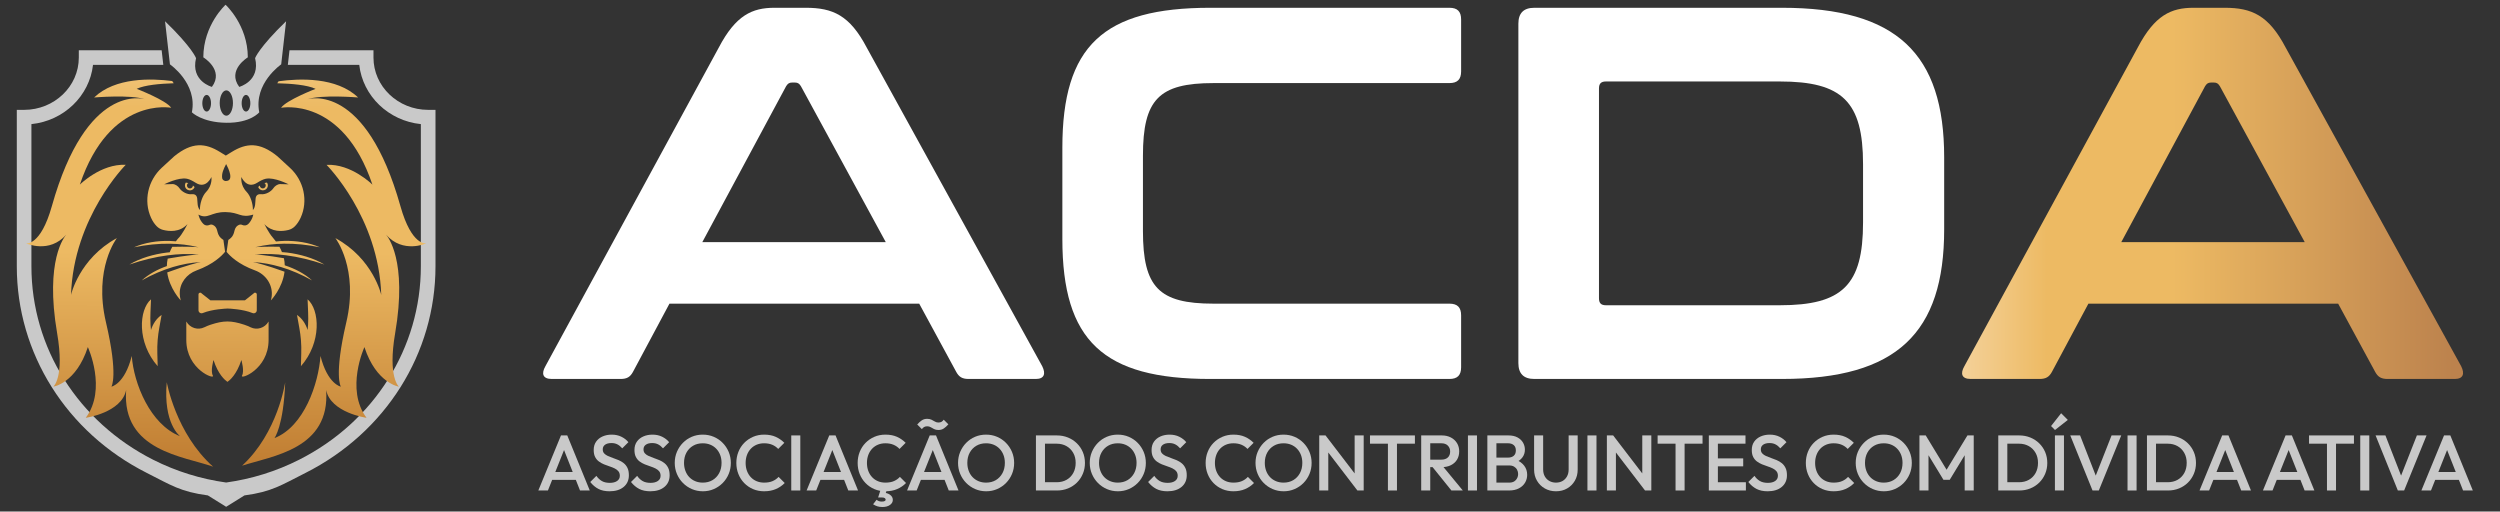 <svg xmlns="http://www.w3.org/2000/svg" xmlns:xlink="http://www.w3.org/1999/xlink" id="Layer_1" data-name="Layer 1" viewBox="0 0 1906.61 390.13"><rect x="0" y="0" width="1906.61" height="390.13" fill="#333333" stroke="none"/><defs><linearGradient id="Gradiente_sem_nome_155" data-name="Gradiente sem nome 155" x1="1496.36" y1="147.47" x2="1878.43" y2="147.47" gradientUnits="userSpaceOnUse"><stop offset="0" stop-color="#f4d199"></stop><stop offset=".17" stop-color="#edba63"></stop><stop offset=".42" stop-color="#edba63"></stop><stop offset=".98" stop-color="#bc824d"></stop></linearGradient><linearGradient id="Degradado_sin_nombre_4" data-name="Degradado sin nombre 4" x1="92.74" y1="6.92" x2="90.15" y2="447.61" gradientUnits="userSpaceOnUse"><stop offset="0" stop-color="#f4d199"></stop><stop offset=".17" stop-color="#edba63"></stop><stop offset=".42" stop-color="#edba63"></stop><stop offset=".98" stop-color="#a85d18"></stop></linearGradient><linearGradient id="Degradado_sin_nombre_4-2" data-name="Degradado sin nombre 4" x1="256.4" y1="7.88" x2="253.81" y2="448.57" xlink:href="#Degradado_sin_nombre_4"></linearGradient><linearGradient id="Degradado_sin_nombre_4-3" data-name="Degradado sin nombre 4" x1="176.74" y1="5.99" x2="174.08" y2="458.38" xlink:href="#Degradado_sin_nombre_4"></linearGradient><linearGradient id="Degradado_sin_nombre_4-4" data-name="Degradado sin nombre 4" x1="174.9" y1="6.01" x2="172.24" y2="458.22" xlink:href="#Degradado_sin_nombre_4"></linearGradient><linearGradient id="Degradado_sin_nombre_4-5" data-name="Degradado sin nombre 4" x1="174.94" y1="6.01" x2="172.28" y2="458.22" xlink:href="#Degradado_sin_nombre_4"></linearGradient><linearGradient id="Degradado_sin_nombre_4-6" data-name="Degradado sin nombre 4" x1="117" y1="28.76" x2="114.59" y2="438.83" xlink:href="#Degradado_sin_nombre_4"></linearGradient><linearGradient id="Degradado_sin_nombre_4-7" data-name="Degradado sin nombre 4" x1="235.28" y1="29.45" x2="232.88" y2="439.52" xlink:href="#Degradado_sin_nombre_4"></linearGradient><linearGradient id="Degradado_sin_nombre_4-8" data-name="Degradado sin nombre 4" x1="174.19" y1="6.01" x2="171.54" y2="458.22" xlink:href="#Degradado_sin_nombre_4"></linearGradient><linearGradient id="Degradado_sin_nombre_4-9" data-name="Degradado sin nombre 4" x1="145.53" y1="5.84" x2="142.87" y2="458.05" xlink:href="#Degradado_sin_nombre_4"></linearGradient><linearGradient id="Degradado_sin_nombre_4-10" data-name="Degradado sin nombre 4" x1="201.39" y1="6.17" x2="198.74" y2="458.38" xlink:href="#Degradado_sin_nombre_4"></linearGradient></defs><g><path d="M614.48,5.93c20.62,0,33.56,5.66,46.51,30.33l133.86,243.04c2.83,5.66,1.62,9.71-4.85,9.71h-51.36c-4.85,0-7.28-1.62-9.3-5.26l-28.31-52.17h-190.47l-27.9,52.17c-2.02,3.64-4.45,5.26-9.3,5.26h-52.57c-6.88,0-8.09-4.04-4.85-9.71l132.24-243.04c12.94-24.67,25.48-30.33,42.46-30.33h23.86ZM675.54,184.68l-64.7-118.89c-1.21-2.02-2.43-2.83-4.45-2.83h-2.43c-2.02,0-3.23.81-4.45,2.83l-63.9,118.89h139.92Z" style="fill: #fff;"></path><path d="M1105.41,5.93c6.07,0,8.9,2.83,8.9,8.9v39.63c0,6.07-2.83,8.9-8.9,8.9h-179.96c-41.65,0-53.79,12.54-53.79,55.4v57.42c0,42.87,12.13,55.4,53.79,55.4h179.96c6.07,0,8.9,2.83,8.9,8.9v39.63c0,6.07-2.83,8.9-8.9,8.9h-182.38c-81.69,0-112.83-29.12-112.83-106.76v-69.56c0-77.64,31.14-106.76,112.83-106.76h182.38Z" style="fill: #fff;"></path><path d="M1358.96,5.93c87.75,0,123.75,35.18,123.75,114.04v55c0,78.86-35.99,114.04-123.75,114.04h-188.85c-8.09,0-12.13-4.04-12.13-12.13V18.07c0-8.09,4.04-12.13,12.13-12.13h188.85ZM1219.45,227.54c0,3.64,1.62,5.26,5.26,5.26h132.64c47.72,0,63.49-15.37,63.49-63.09v-44.48c0-47.72-15.77-63.09-63.49-63.09h-132.64c-3.64,0-5.26,1.62-5.26,5.26v160.14Z" style="fill: #fff;"></path><path d="M1696.63,5.93c20.62,0,33.56,5.66,46.51,30.33l133.86,243.04c2.83,5.66,1.62,9.71-4.85,9.71h-51.36c-4.85,0-7.28-1.62-9.3-5.26l-28.31-52.17h-190.47l-27.9,52.17c-2.02,3.64-4.45,5.26-9.3,5.26h-52.57c-6.88,0-8.09-4.04-4.85-9.71l132.24-243.04c12.94-24.67,25.48-30.33,42.46-30.33h23.86ZM1757.7,184.68l-64.7-118.89c-1.21-2.02-2.43-2.83-4.45-2.83h-2.43c-2.02,0-3.23.81-4.45,2.83l-63.9,118.89h139.92Z" style="fill: url(#Gradiente_sem_nome_155);"></path></g><g><g><path d="M326.54,83.78c-23,0-41.71-17.88-41.71-39.86v-5.58h-64.05l-1.26,11.15h54.47c2.69,23.75,22.34,42.65,46.97,45.16v108.49c0,62.04-35.6,118.57-92.9,147.51-17.42,8.8-36.12,14.63-55.6,17.34-19.48-2.71-38.18-8.54-55.6-17.34-57.3-28.95-92.9-85.47-92.9-147.51v-108.49c24.64-2.5,44.28-21.41,46.97-45.16h53.61l-1.26-11.15h-63.18v5.58c0,21.98-18.71,39.86-41.71,39.86h-5.58v119.36c0,66.28,37.94,126.62,99.03,157.47,18.75,9.47,25.7,14.39,46.69,17.22l13.94,8.68,13.94-8.68c20.98-2.83,27.93-7.75,46.68-17.22,61.08-30.85,99.03-91.19,99.03-157.47v-119.36h-5.58Z" style="fill: #c9c9c9;"></path><g><path d="M71.82,74.35s27.81-2.4,38.93,1.42c-1.9-.59-44.72-12.73-71.19,81.4-8.67,30.82-19.74,28.41-19.74,28.41,0,0,17.76,8.16,30.75-6.67-1.1,1.21-16.57,19.35-7,75.21,5.78,33.71-2.89,40.77-2.89,40.77,0,0,17.34-2.57,26.32-30.18,0,0,14.77,32.1-1.61,53.93,0,0,27.29-3.85,30.82-21.19-3.47,46.61,44.16,50.53,66.33,58.47-28.43-25.24-35.35-64.41-35.35-64.41-2.89,31.46,10.11,41.17,10.11,41.17-22.72-8.95-35.27-40.12-36.81-61.21-5.41,21.55-15.52,23.41-15.52,23.41,0,0,5.46-8.03-4.17-49.12-9.63-41.09,8.35-64.2,8.35-64.2-28.89,15.73-34.99,43.34-34.99,43.34,1.93-59.39,41.73-99.2,41.73-99.2-18.94-.96-34.99,15.09-34.99,15.09,22.79-67.74,69.66-58.59,69.66-58.59-3.85-5.78-26.32-14.45-26.32-14.45,6.08-2.89,17.71-3.94,28.26-4.25-.39-.58-.78-1.15-1.18-1.7-15.99-2.08-43.48-2.85-59.51,12.52Z" style="fill: url(#Degradado_sin_nombre_4);"></path><path d="M325.11,185.58s-11.08,2.41-19.74-28.41c-26.47-94.13-69.3-81.99-71.19-81.4,11.12-3.82,38.93-1.42,38.93-1.42-16.42-15.75-44.85-14.56-60.65-12.37-.35.48-.69,1-1.03,1.52,10.81.27,22.98,1.29,29.25,4.27,0,0-22.47,8.67-26.32,14.45,0,0,46.87-9.15,69.66,58.59,0,0-16.05-16.05-34.99-15.09,0,0,39.81,39.81,41.73,99.2,0,0-6.1-27.61-34.99-43.34,0,0,17.98,23.11,8.35,64.2-9.63,41.09-4.17,49.12-4.17,49.12,0,0-10.11-1.86-15.52-23.41-1.54,21.09-12.4,53.7-35.12,62.65,0,0,6.98-9.15,8.19-42.62,0,0-5.46,38.39-32.89,63.65,22.97-7.48,67.47-12.6,64.11-57.71,3.53,17.34,30.82,21.19,30.82,21.19-16.37-21.83-1.61-53.93-1.61-53.93,8.99,27.61,26.32,30.18,26.32,30.18,0,0-8.67-7.06-2.89-40.77,9.58-55.86-5.89-74-7-75.21,13,14.82,30.75,6.67,30.75,6.67Z" style="fill: url(#Degradado_sin_nombre_4-2);"></path></g><path d="M194.55,44.33c4.23,17.62-12.1,21.94-12.1,21.94-9.55-12.89,6.55-22.54,6.55-22.54-.05-24.78-16.97-40.1-16.97-40.1,0,0-16.92,15.32-16.97,40.1,0,0,16.1,9.66,6.55,22.54,0,0-16.33-4.32-12.1-21.94,0,0-2.9-8.06-23.64-28.12l3.73,32.87s21.15,14.52,16.73,36.57c0,0,7.6,7.73,26.2,7.98,18.6.25,25.19-7.98,25.19-7.98-4.42-22.05,16.73-36.57,16.73-36.57l3.73-32.87c-20.74,20.06-23.64,28.12-23.64,28.12ZM157.61,85.07c-1.83,0-3.32-2.84-3.32-6.34s1.48-6.34,3.32-6.34,3.32,2.84,3.32,6.34-1.48,6.34-3.32,6.34ZM172.61,88.24c-2.79,0-5.05-4.33-5.05-9.66s2.26-9.66,5.05-9.66,5.05,4.33,5.05,9.66-2.26,9.66-5.05,9.66ZM187.61,85.07c-1.83,0-3.32-2.84-3.32-6.34s1.48-6.34,3.32-6.34,3.32,2.84,3.32,6.34-1.48,6.34-3.32,6.34Z" style="fill: #c9c9c9;"></path><path d="M176.24,89.87v.13c.01.11.02.18.02.18l-.02-.31Z" style="fill: url(#Degradado_sin_nombre_4-3);"></path><path d="M204.74,245.33c-2.75,4.78-8.73,6.7-13.67,4.26-1.44-.71-3.03-1.38-4.77-1.95-10.19-3.33-15.79-3.24-25.69,0-1.74.57-3.33,1.24-4.77,1.95-4.94,2.44-10.92.52-13.67-4.26l-.09-.16v14.08c0,22.75,22.24,30.64,20.26,27.18-1.98-3.46.49-11.86.49-11.86,3.52,10.99,8.78,15.35,10.38,16.48.09.07.18.13.25.17.07-.04.15-.1.25-.17,1.6-1.12,6.85-5.49,10.38-16.48,0,0,2.47,8.4.49,11.86-1.98,3.46,20.26-4.43,20.26-27.18v-14.08l-.09.16Z" style="fill: url(#Degradado_sin_nombre_4-4);"></path><path d="M193.42,223.8l-6.63,5.24h-26.35l-6.63-5.24c-.74-1.08-2.43-.56-2.43.75v12.04c0,1.68,1.69,2.8,3.24,2.16,7.29-2.98,17.61-3.4,18.99-3.45,1.38.04,11.7.46,18.99,3.45,1.55.63,3.24-.48,3.24-2.16v-12.04c0-1.31-1.7-1.83-2.43-.75Z" style="fill: url(#Degradado_sin_nombre_4-5);"></path><path d="M120.22,259.51c.52-6.68,1.86-12.43,3.03-19.33-3.98,2.72-6.64,6.85-8.11,11.51-.14-1.3-.27-2.6-.34-3.93-.39-6.68.15-12.53.37-19.49-9.31,8.02-10.81,32.95,5.08,51.01-.09-6.91-.6-13.15-.03-19.77Z" style="fill: url(#Degradado_sin_nombre_4-6);"></path><path d="M229.53,259.51c-.52-6.68-1.86-12.43-3.03-19.33,3.98,2.72,6.64,6.85,8.11,11.51.14-1.3.27-2.6.34-3.93.39-6.68-.15-12.53-.37-19.49,9.31,8.02,10.81,32.95-5.08,51.01.09-6.91.6-13.15.03-19.77Z" style="fill: url(#Degradado_sin_nombre_4-7);"></path><path d="M214.09,203.59c8.01,2.38,16,5.82,23.89,10.27-5.62-5.16-13.14-9.02-20.82-11.52-.06-1.76-.22-3.56-.64-5.41-12.7-2.19-21.85-3.02-22.06-2.83.11-.03.23-.04.34-.06,8.03-.65,15.3-.34,23.44.67,9.43,1.23,19.17,3.58,29.16,7.03-8.2-4.94-18.52-7.89-28.39-9.12-1.34-.16-2.67-.28-3.99-.37-.53-1.35-1.14-2.7-1.91-4.07-10.08-.21-17.3.15-18.33.37.08-.03.16-.05.24-.08,7.31-1.76,14.01-2.48,21.55-2.63,8.71-.12,17.83.8,27.32,2.74-8.15-3.62-17.86-5.04-26.95-4.87-2.2.05-4.37.21-6.49.46-.73-.99-1.51-1.98-2.39-2.98h0c-3.13-3.54-6.45-10.29-6.45-10.29,5.7,6.24,13.51,5.67,18.23,4.52,1.94-.47,3.71-1.45,5.1-2.89,1.53-1.59,3-3.57,4.31-6.41,5.98-12.99,2.44-28.41-8.08-38.09l-6.61-6.09-2.95-2.71c-13.68-11.16-23.79-10.17-34.85-3.37l-4.54,2.79-4.54-2.79c-11.06-6.8-21.17-7.79-34.85,3.37l-2.95,2.71-6.47,5.95c-10.56,9.72-14.15,25.17-8.2,38.23,1.28,2.82,2.72,4.77,4.21,6.33,1.32,1.38,2.98,2.36,4.83,2.85,4.66,1.22,12.81,2.07,18.72-4.39,0,0-4.01,8.16-7.37,11.24-.53.63-1.01,1.26-1.47,1.89-1.64-.16-3.31-.27-5-.31-9.09-.17-18.8,1.25-26.95,4.87,9.49-1.94,18.61-2.86,27.32-2.74,7.54.15,14.24.87,21.54,2.62.08.03.17.05.25.09-1.11-.23-9.05-.61-19.93-.32-.79,1.4-1.41,2.79-1.95,4.16-.78.07-1.56.14-2.35.23-9.87,1.24-20.19,4.19-28.39,9.12,9.99-3.45,19.73-5.8,29.16-7.03,8.14-1.02,15.41-1.32,23.43-.67.12.02.23.04.35.07-.23-.2-10.16.71-23.72,3.12-.42,1.94-.61,3.84-.64,5.68-7.1,2.51-13.94,6.18-19.16,10.96,7.89-4.45,15.88-7.89,23.89-10.27,7-2.03,13.42-3.29,20.69-3.72.12,0,.23,0,.35.02-.26-.19-11.58,2.69-25.49,7.86,1.73,12.46,10.33,21.36,10.33,21.36-.52-1.83-.76-3.58-.78-5.24-.13-7.99,5.28-14.91,12.79-17.64,13.13-4.78,19.51-11.39,21.79-14.24l-1.29-9.03c-6.24-4.02-3.16-8.04-7.11-10.92-1.45-1.06-2.66-.94-3.53-.51-1.55.76-3.4.47-4.61-.75-3.08-3.1-3.78-7.14-3.78-7.14,7.06,3.88,9.55-2.09,20.67-1.92,10.96.16,11.28,4.81,21.15,1.92,0,0-.69,4.04-3.78,7.14-1.22,1.22-3.07,1.51-4.61.75-.87-.43-2.08-.55-3.53.51-3.95,2.88-.87,6.9-7.11,10.92l-1.3,9.1c2.32,2.88,8.7,9.42,21.72,14.16,8.16,2.97,13.68,11.06,12.66,19.68-.12,1.04-.33,2.11-.65,3.21,0,0,8.88-9.17,10.43-21.93-13.21-4.82-23.71-7.48-23.96-7.3.11-.01.23,0,.34-.02,7.28.43,13.7,1.68,20.7,3.72ZM157.19,146.39c-3.01,3.11-4.83,9.18-4.74,13.79-2.11-2.33-1.71-5.73-2.06-8.8-.27-2.4-1.7-3.5-4.09-3.26-3.75.38-7.75-2.05-9.39-4.5-1.12-1.67-3.15-3.14-5.16-3.24l-6.53.19s10.87-5.59,17.39-4.25c2.12.44,4.4,1.68,6.61,3.08,8.05,5.1,11.99-4.4,11.99-4.4,0,0,1.08,6.12-4.02,11.39ZM171.81,138.04c-1.21-.23-2.1-1.04-2.35-2.01-.64-3.77,1.22-7.44,3-10.92,1.66,3.07,6.65,13.31-.65,12.93ZM192.87,160.18c.09-4.61-1.73-10.69-4.74-13.79-5.11-5.27-4.02-11.39-4.02-11.39,0,0,3.94,9.5,11.99,4.4,2.21-1.4,4.5-2.65,6.61-3.08,6.53-1.34,17.39,4.25,17.39,4.25l-6.53-.19c-2.01.1-4.04,1.57-5.16,3.24-1.64,2.45-5.64,4.88-9.39,4.5-2.4-.24-3.82.86-4.09,3.26-.35,3.08.05,6.47-2.06,8.8Z" style="fill: url(#Degradado_sin_nombre_4-8);"></path></g><path d="M147.13,141.46c-.01,1.25-1.02,2.26-2.28,2.26s-2.28-1.02-2.28-2.28c0-.78.42-1.44,1.02-1.85-.55-.15-1.15-.27-1.87-.35-.28.4-.49.87-.6,1.39-.28,1.32.17,2.61,1.06,3.49,1.07.9,1.86,1.04,3.11,1.05,1.42-.18,2.65-1.14,3.12-2.54-.41-.43-.84-.81-1.28-1.16Z" style="fill: url(#Degradado_sin_nombre_4-9);"></path><path d="M204.2,140.61c-.11-.51-.32-.98-.6-1.39-.75.08-1.37.22-1.93.37.59.41,1,1.06,1,1.83,0,1.26-1.02,2.28-2.28,2.28s-2.22-.98-2.27-2.2c-.41.33-.82.69-1.21,1.1.47,1.4,1.7,2.37,3.12,2.54,1.26,0,2.04-.15,3.11-1.05.89-.88,1.34-2.18,1.06-3.49Z" style="fill: url(#Degradado_sin_nombre_4-10);"></path></g><g><path d="M410.55,374.07l17.28-42h4.8l17.16,42h-7.44l-13.44-34.02h2.52l-13.56,34.02h-7.32ZM419.07,365.97v-6h22.26v6h-22.26Z" style="fill: #c9c9c9;"></path><path d="M464.85,374.67c-3.32,0-6.14-.6-8.46-1.8-2.32-1.2-4.4-2.96-6.24-5.28l4.68-4.68c1.16,1.68,2.54,2.99,4.14,3.93,1.6.94,3.64,1.41,6.12,1.41,2.32,0,4.17-.48,5.55-1.44,1.38-.96,2.07-2.28,2.07-3.96,0-1.4-.36-2.54-1.08-3.42-.72-.88-1.67-1.61-2.85-2.19-1.18-.58-2.48-1.1-3.9-1.56-1.42-.46-2.84-.98-4.26-1.56-1.42-.58-2.72-1.31-3.9-2.19-1.18-.88-2.13-2.02-2.85-3.42s-1.08-3.18-1.08-5.34c0-2.48.61-4.59,1.83-6.33,1.22-1.74,2.87-3.07,4.95-3.99,2.08-.92,4.4-1.38,6.96-1.38,2.76,0,5.23.54,7.41,1.62,2.18,1.08,3.95,2.46,5.31,4.14l-4.68,4.68c-1.2-1.36-2.45-2.37-3.75-3.03-1.3-.66-2.79-.99-4.47-.99-2.08,0-3.71.42-4.89,1.26-1.18.84-1.77,2.02-1.77,3.54,0,1.28.36,2.31,1.08,3.09.72.78,1.67,1.44,2.85,1.98,1.18.54,2.48,1.05,3.9,1.53,1.42.48,2.84,1.02,4.26,1.62,1.42.6,2.72,1.37,3.9,2.31,1.18.94,2.13,2.15,2.85,3.63s1.08,3.34,1.08,5.58c0,3.76-1.33,6.74-3.99,8.94-2.66,2.2-6.25,3.3-10.77,3.3Z" style="fill: #c9c9c9;"></path><path d="M495.93,374.67c-3.32,0-6.14-.6-8.46-1.8-2.32-1.2-4.4-2.96-6.24-5.28l4.68-4.68c1.16,1.68,2.54,2.99,4.14,3.93,1.6.94,3.64,1.41,6.12,1.41,2.32,0,4.17-.48,5.55-1.44,1.38-.96,2.07-2.28,2.07-3.96,0-1.4-.36-2.54-1.08-3.42-.72-.88-1.67-1.61-2.85-2.19-1.18-.58-2.48-1.1-3.9-1.56-1.42-.46-2.84-.98-4.26-1.56-1.42-.58-2.72-1.31-3.9-2.19-1.18-.88-2.13-2.02-2.85-3.42s-1.08-3.18-1.08-5.34c0-2.48.61-4.59,1.83-6.33,1.22-1.74,2.87-3.07,4.95-3.99,2.08-.92,4.4-1.38,6.96-1.38,2.76,0,5.23.54,7.41,1.62,2.18,1.08,3.95,2.46,5.31,4.14l-4.68,4.68c-1.2-1.36-2.45-2.37-3.75-3.03-1.3-.66-2.79-.99-4.47-.99-2.08,0-3.71.42-4.89,1.26-1.18.84-1.77,2.02-1.77,3.54,0,1.28.36,2.31,1.08,3.09.72.78,1.67,1.44,2.85,1.98,1.18.54,2.48,1.05,3.9,1.53,1.42.48,2.84,1.02,4.26,1.62,1.42.6,2.72,1.37,3.9,2.31,1.18.94,2.13,2.15,2.85,3.63s1.08,3.34,1.08,5.58c0,3.76-1.33,6.74-3.99,8.94-2.66,2.2-6.25,3.3-10.77,3.3Z" style="fill: #c9c9c9;"></path><path d="M536.07,374.67c-3,0-5.8-.56-8.4-1.68-2.6-1.12-4.88-2.67-6.84-4.65-1.96-1.98-3.49-4.28-4.59-6.9-1.1-2.62-1.65-5.43-1.65-8.43s.55-5.8,1.65-8.4c1.1-2.6,2.62-4.89,4.56-6.87,1.94-1.98,4.2-3.52,6.78-4.62,2.58-1.1,5.37-1.65,8.37-1.65s5.79.55,8.37,1.65c2.58,1.1,4.85,2.64,6.81,4.62,1.96,1.98,3.49,4.28,4.59,6.9,1.1,2.62,1.65,5.43,1.65,8.43s-.55,5.81-1.65,8.43c-1.1,2.62-2.62,4.91-4.56,6.87-1.94,1.96-4.2,3.5-6.78,4.62-2.58,1.12-5.35,1.68-8.31,1.68ZM535.95,368.07c2.84,0,5.33-.64,7.47-1.92,2.14-1.28,3.82-3.05,5.04-5.31,1.22-2.26,1.83-4.87,1.83-7.83,0-2.2-.35-4.21-1.05-6.03-.7-1.82-1.69-3.4-2.97-4.74-1.28-1.34-2.79-2.37-4.53-3.09-1.74-.72-3.67-1.08-5.79-1.08-2.8,0-5.27.63-7.41,1.89-2.14,1.26-3.82,3.01-5.04,5.25-1.22,2.24-1.83,4.84-1.83,7.8,0,2.2.35,4.23,1.05,6.09.7,1.86,1.68,3.45,2.94,4.77s2.77,2.35,4.53,3.09c1.76.74,3.68,1.11,5.76,1.11Z" style="fill: #c9c9c9;"></path><path d="M582.75,374.67c-3.04,0-5.85-.55-8.43-1.65s-4.83-2.64-6.75-4.62-3.4-4.28-4.44-6.9c-1.04-2.62-1.56-5.43-1.56-8.43s.52-5.81,1.56-8.43c1.04-2.62,2.52-4.91,4.44-6.87,1.92-1.96,4.17-3.5,6.75-4.62,2.58-1.12,5.39-1.68,8.43-1.68,3.4,0,6.34.56,8.82,1.68,2.48,1.12,4.68,2.64,6.6,4.56l-4.68,4.68c-1.24-1.36-2.75-2.42-4.53-3.18-1.78-.76-3.85-1.14-6.21-1.14-2.08,0-3.98.36-5.7,1.08-1.72.72-3.21,1.75-4.47,3.09-1.26,1.34-2.23,2.93-2.91,4.77-.68,1.84-1.02,3.86-1.02,6.06s.34,4.22,1.02,6.06c.68,1.84,1.65,3.43,2.91,4.77,1.26,1.34,2.75,2.37,4.47,3.09,1.72.72,3.62,1.08,5.7,1.08,2.56,0,4.73-.39,6.51-1.17,1.78-.78,3.29-1.85,4.53-3.21l4.68,4.68c-1.92,1.96-4.18,3.5-6.78,4.62-2.6,1.12-5.58,1.68-8.94,1.68Z" style="fill: #c9c9c9;"></path><path d="M603.45,374.07v-42h6.9v42h-6.9Z" style="fill: #c9c9c9;"></path><path d="M615.15,374.07l17.28-42h4.8l17.16,42h-7.44l-13.44-34.02h2.52l-13.56,34.02h-7.32ZM623.67,365.97v-6h22.26v6h-22.26Z" style="fill: #c9c9c9;"></path><path d="M675.27,374.67c-3.04,0-5.85-.55-8.43-1.65s-4.83-2.64-6.75-4.62-3.4-4.28-4.44-6.9c-1.04-2.62-1.56-5.43-1.56-8.43s.52-5.81,1.56-8.43c1.04-2.62,2.52-4.91,4.44-6.87,1.92-1.96,4.17-3.5,6.75-4.62,2.58-1.12,5.39-1.68,8.43-1.68,3.4,0,6.34.56,8.82,1.68,2.48,1.12,4.68,2.64,6.6,4.56l-4.68,4.68c-1.24-1.36-2.75-2.42-4.53-3.18-1.78-.76-3.85-1.14-6.21-1.14-2.08,0-3.98.36-5.7,1.08-1.72.72-3.21,1.75-4.47,3.09-1.26,1.34-2.23,2.93-2.91,4.77-.68,1.84-1.02,3.86-1.02,6.06s.34,4.22,1.02,6.06c.68,1.84,1.65,3.43,2.91,4.77,1.26,1.34,2.75,2.37,4.47,3.09,1.72.72,3.62,1.08,5.7,1.08,2.56,0,4.73-.39,6.51-1.17,1.78-.78,3.29-1.85,4.53-3.21l4.68,4.68c-1.92,1.96-4.18,3.5-6.78,4.62-2.6,1.12-5.58,1.68-8.94,1.68ZM672.99,386.67c-1.48,0-2.78-.18-3.9-.54-1.12-.36-2.2-.88-3.24-1.56l2.7-3.42c.44.4.98.73,1.62.99.64.26,1.42.39,2.34.39,1.04,0,1.79-.14,2.25-.42.46-.28.69-.62.69-1.02,0-.44-.21-.83-.63-1.17-.42-.34-1.09-.51-2.01-.51h-3.12l1.98-6.18h4.8l-1.44,4.32-2.4-1.8c2.48-.08,4.48.41,6,1.47,1.52,1.06,2.28,2.39,2.28,3.99s-.73,2.86-2.19,3.9c-1.46,1.04-3.37,1.56-5.73,1.56Z" style="fill: #c9c9c9;"></path><path d="M691.77,374.07l17.28-42h4.8l17.16,42h-7.44l-13.44-34.02h2.52l-13.56,34.02h-7.32ZM715.71,327.93c-1.32,0-2.44-.24-3.36-.72-.92-.48-1.77-.95-2.55-1.41-.78-.46-1.65-.69-2.61-.69s-1.8.18-2.4.54c-.6.36-1.18.9-1.74,1.62l-3.54-3.54c1.16-1.32,2.32-2.37,3.48-3.15,1.16-.78,2.52-1.17,4.08-1.17,1.32,0,2.44.23,3.36.69.92.46,1.78.93,2.58,1.41.8.48,1.66.72,2.58.72,1.04,0,1.86-.18,2.46-.54.6-.36,1.16-.9,1.68-1.62l3.54,3.54c-1.16,1.32-2.32,2.37-3.48,3.15-1.16.78-2.52,1.17-4.08,1.17ZM700.29,365.97v-6h22.26v6h-22.26Z" style="fill: #c9c9c9;"></path><path d="M752.13,374.67c-3,0-5.8-.56-8.4-1.68-2.6-1.12-4.88-2.67-6.84-4.65-1.96-1.98-3.49-4.28-4.59-6.9-1.1-2.62-1.65-5.43-1.65-8.43s.55-5.8,1.65-8.4c1.1-2.6,2.62-4.89,4.56-6.87,1.94-1.98,4.2-3.52,6.78-4.62,2.58-1.1,5.37-1.65,8.37-1.65s5.79.55,8.37,1.65c2.58,1.1,4.85,2.64,6.81,4.62,1.96,1.98,3.49,4.28,4.59,6.9,1.1,2.62,1.65,5.43,1.65,8.43s-.55,5.81-1.65,8.43c-1.1,2.62-2.62,4.91-4.56,6.87-1.94,1.96-4.2,3.5-6.78,4.62-2.58,1.12-5.35,1.68-8.31,1.68ZM752.01,368.07c2.84,0,5.33-.64,7.47-1.92,2.14-1.28,3.82-3.05,5.04-5.31,1.22-2.26,1.83-4.87,1.83-7.83,0-2.2-.35-4.21-1.05-6.03-.7-1.82-1.69-3.4-2.97-4.74-1.28-1.34-2.79-2.37-4.53-3.09-1.74-.72-3.67-1.08-5.79-1.08-2.8,0-5.27.63-7.41,1.89-2.14,1.26-3.82,3.01-5.04,5.25-1.22,2.24-1.83,4.84-1.83,7.8,0,2.2.35,4.23,1.05,6.09.7,1.86,1.68,3.45,2.94,4.77s2.77,2.35,4.53,3.09c1.76.74,3.68,1.11,5.76,1.11Z" style="fill: #c9c9c9;"></path><path d="M790.05,374.07v-42h6.9v42h-6.9ZM794.79,374.07v-6.3h11.04c2.88,0,5.41-.62,7.59-1.86,2.18-1.24,3.88-2.97,5.1-5.19,1.22-2.22,1.83-4.79,1.83-7.71s-.62-5.42-1.86-7.62c-1.24-2.2-2.95-3.92-5.13-5.16-2.18-1.24-4.69-1.86-7.53-1.86h-11.04v-6.3h11.22c3.04,0,5.86.53,8.46,1.59,2.6,1.06,4.87,2.54,6.81,4.44,1.94,1.9,3.45,4.12,4.53,6.66,1.08,2.54,1.62,5.31,1.62,8.31s-.54,5.72-1.62,8.28c-1.08,2.56-2.58,4.79-4.5,6.69-1.92,1.9-4.18,3.38-6.78,4.44-2.6,1.06-5.4,1.59-8.4,1.59h-11.34Z" style="fill: #c9c9c9;"></path><path d="M852.57,374.67c-3,0-5.8-.56-8.4-1.68-2.6-1.12-4.88-2.67-6.84-4.65-1.96-1.98-3.49-4.28-4.59-6.9-1.1-2.62-1.65-5.43-1.65-8.43s.55-5.8,1.65-8.4c1.1-2.6,2.62-4.89,4.56-6.87,1.94-1.98,4.2-3.52,6.78-4.62,2.58-1.1,5.37-1.65,8.37-1.65s5.79.55,8.37,1.65,4.85,2.64,6.81,4.62c1.96,1.98,3.49,4.28,4.59,6.9,1.1,2.62,1.65,5.43,1.65,8.43s-.55,5.81-1.65,8.43c-1.1,2.62-2.62,4.91-4.56,6.87-1.94,1.96-4.2,3.5-6.78,4.62s-5.35,1.68-8.31,1.68ZM852.45,368.07c2.84,0,5.33-.64,7.47-1.92,2.14-1.28,3.82-3.05,5.04-5.31,1.22-2.26,1.83-4.87,1.83-7.83,0-2.2-.35-4.21-1.05-6.03-.7-1.82-1.69-3.4-2.97-4.74-1.28-1.34-2.79-2.37-4.53-3.09-1.74-.72-3.67-1.08-5.79-1.08-2.8,0-5.27.63-7.41,1.89-2.14,1.26-3.82,3.01-5.04,5.25-1.22,2.24-1.83,4.84-1.83,7.8,0,2.2.35,4.23,1.05,6.09.7,1.86,1.68,3.45,2.94,4.77s2.77,2.35,4.53,3.09c1.76.74,3.68,1.11,5.76,1.11Z" style="fill: #c9c9c9;"></path><path d="M890.31,374.67c-3.32,0-6.14-.6-8.46-1.8-2.32-1.2-4.4-2.96-6.24-5.28l4.68-4.68c1.16,1.68,2.54,2.99,4.14,3.93,1.6.94,3.64,1.41,6.12,1.41,2.32,0,4.17-.48,5.55-1.44,1.38-.96,2.07-2.28,2.07-3.96,0-1.4-.36-2.54-1.08-3.42-.72-.88-1.67-1.61-2.85-2.19-1.18-.58-2.48-1.1-3.9-1.56-1.42-.46-2.84-.98-4.26-1.56-1.42-.58-2.72-1.31-3.9-2.19-1.18-.88-2.13-2.02-2.85-3.42-.72-1.4-1.08-3.18-1.08-5.34,0-2.48.61-4.59,1.83-6.33,1.22-1.74,2.87-3.07,4.95-3.99,2.08-.92,4.4-1.38,6.96-1.38,2.76,0,5.23.54,7.41,1.62,2.18,1.08,3.95,2.46,5.31,4.14l-4.68,4.68c-1.2-1.36-2.45-2.37-3.75-3.03-1.3-.66-2.79-.99-4.47-.99-2.08,0-3.71.42-4.89,1.26-1.18.84-1.77,2.02-1.77,3.54,0,1.28.36,2.31,1.08,3.09.72.78,1.67,1.44,2.85,1.98,1.18.54,2.48,1.05,3.9,1.53,1.42.48,2.84,1.02,4.26,1.62,1.42.6,2.72,1.37,3.9,2.31,1.18.94,2.13,2.15,2.85,3.63.72,1.48,1.08,3.34,1.08,5.58,0,3.76-1.33,6.74-3.99,8.94-2.66,2.2-6.25,3.3-10.77,3.3Z" style="fill: #c9c9c9;"></path><path d="M940.65,374.67c-3.04,0-5.85-.55-8.43-1.65s-4.83-2.64-6.75-4.62-3.4-4.28-4.44-6.9c-1.04-2.62-1.56-5.43-1.56-8.43s.52-5.81,1.56-8.43c1.04-2.62,2.52-4.91,4.44-6.87,1.92-1.96,4.17-3.5,6.75-4.62,2.58-1.12,5.39-1.68,8.43-1.68,3.4,0,6.34.56,8.82,1.68,2.48,1.12,4.68,2.64,6.6,4.56l-4.68,4.68c-1.24-1.36-2.75-2.42-4.53-3.18-1.78-.76-3.85-1.14-6.21-1.14-2.08,0-3.98.36-5.7,1.08-1.72.72-3.21,1.75-4.47,3.09-1.26,1.34-2.23,2.93-2.91,4.77-.68,1.84-1.02,3.86-1.02,6.06s.34,4.22,1.02,6.06c.68,1.84,1.65,3.43,2.91,4.77,1.26,1.34,2.75,2.37,4.47,3.09,1.72.72,3.62,1.08,5.7,1.08,2.56,0,4.73-.39,6.51-1.17,1.78-.78,3.29-1.85,4.53-3.21l4.68,4.68c-1.92,1.96-4.18,3.5-6.78,4.62-2.6,1.12-5.58,1.68-8.94,1.68Z" style="fill: #c9c9c9;"></path><path d="M978.99,374.67c-3,0-5.8-.56-8.4-1.68-2.6-1.12-4.88-2.67-6.84-4.65-1.96-1.98-3.49-4.28-4.59-6.9-1.1-2.62-1.65-5.43-1.65-8.43s.55-5.8,1.65-8.4c1.1-2.6,2.62-4.89,4.56-6.87,1.94-1.98,4.2-3.52,6.78-4.62s5.37-1.65,8.37-1.65,5.79.55,8.37,1.65,4.85,2.64,6.81,4.62c1.96,1.98,3.49,4.28,4.59,6.9,1.1,2.62,1.65,5.43,1.65,8.43s-.55,5.81-1.65,8.43c-1.1,2.62-2.62,4.91-4.56,6.87-1.94,1.96-4.2,3.5-6.78,4.62s-5.35,1.68-8.31,1.68ZM978.87,368.07c2.84,0,5.33-.64,7.47-1.92,2.14-1.28,3.82-3.05,5.04-5.31,1.22-2.26,1.83-4.87,1.83-7.83,0-2.2-.35-4.21-1.05-6.03-.7-1.82-1.69-3.4-2.97-4.74-1.28-1.34-2.79-2.37-4.53-3.09-1.74-.72-3.67-1.08-5.79-1.08-2.8,0-5.27.63-7.41,1.89-2.14,1.26-3.82,3.01-5.04,5.25-1.22,2.24-1.83,4.84-1.83,7.8,0,2.2.35,4.23,1.05,6.09.7,1.86,1.68,3.45,2.94,4.77,1.26,1.32,2.77,2.35,4.53,3.09,1.76.74,3.68,1.11,5.76,1.11Z" style="fill: #c9c9c9;"></path><path d="M1006.11,374.07v-42h4.8l2.1,7.92v34.08h-6.9ZM1035.21,374.07l-25.14-32.82.84-9.18,25.14,32.82-.84,9.18ZM1035.21,374.07l-2.1-7.38v-34.62h6.9v42h-4.8Z" style="fill: #c9c9c9;"></path><path d="M1044.81,338.37v-6.3h34.26v6.3h-34.26ZM1058.49,374.07v-40.8h6.9v40.8h-6.9Z" style="fill: #c9c9c9;"></path><path d="M1083.87,374.07v-42h6.9v42h-6.9ZM1088.61,356.25v-5.7h10.62c2.12,0,3.77-.55,4.95-1.65,1.18-1.1,1.77-2.63,1.77-4.59,0-1.76-.58-3.24-1.74-4.44-1.16-1.2-2.8-1.8-4.92-1.8h-10.68v-6h10.98c2.64,0,4.96.53,6.96,1.59,2,1.06,3.55,2.5,4.65,4.32,1.1,1.82,1.65,3.89,1.65,6.21,0,2.44-.55,4.56-1.65,6.36-1.1,1.8-2.65,3.2-4.65,4.2-2,1-4.32,1.5-6.96,1.5h-10.98ZM1106.91,374.07l-14.7-18.24,6.42-2.34,16.98,20.58h-8.7Z" style="fill: #c9c9c9;"></path><path d="M1119.51,374.07v-42h6.9v42h-6.9Z" style="fill: #c9c9c9;"></path><path d="M1134.33,374.07v-42h6.9v42h-6.9ZM1139.07,374.07v-6h12.06c2.12,0,3.76-.66,4.92-1.98,1.16-1.32,1.74-2.84,1.74-4.56,0-1.16-.26-2.24-.78-3.24-.52-1-1.28-1.8-2.28-2.4-1-.6-2.2-.9-3.6-.9h-12.06v-6h11.04c1.8,0,3.24-.46,4.32-1.38s1.62-2.28,1.62-4.08-.54-3.16-1.62-4.08-2.52-1.38-4.32-1.38h-11.04v-6h11.22c2.84,0,5.2.52,7.08,1.56,1.88,1.04,3.28,2.38,4.2,4.02.92,1.64,1.38,3.4,1.38,5.28,0,2.2-.61,4.14-1.83,5.82-1.22,1.68-3.01,3.04-5.37,4.08l.54-2.16c2.64,1.08,4.7,2.6,6.18,4.56,1.48,1.96,2.22,4.26,2.22,6.9,0,2.16-.53,4.14-1.59,5.94-1.06,1.8-2.62,3.25-4.68,4.35-2.06,1.1-4.59,1.65-7.59,1.65h-11.76Z" style="fill: #c9c9c9;"></path><path d="M1186.65,374.67c-3.16,0-6-.72-8.52-2.16-2.52-1.44-4.51-3.41-5.97-5.91-1.46-2.5-2.19-5.33-2.19-8.49v-26.04h6.9v25.98c0,2.04.43,3.81,1.29,5.31.86,1.5,2.03,2.66,3.51,3.48,1.48.82,3.14,1.23,4.98,1.23s3.54-.41,4.98-1.23c1.44-.82,2.58-1.98,3.42-3.48.84-1.5,1.26-3.25,1.26-5.25v-26.04h6.9v26.1c0,3.16-.72,5.98-2.16,8.46s-3.4,4.44-5.88,5.88c-2.48,1.44-5.32,2.16-8.52,2.16Z" style="fill: #c9c9c9;"></path><path d="M1210.65,374.07v-42h6.9v42h-6.9Z" style="fill: #c9c9c9;"></path><path d="M1225.47,374.07v-42h4.8l2.1,7.92v34.08h-6.9ZM1254.57,374.07l-25.14-32.82.84-9.18,25.14,32.82-.84,9.18ZM1254.57,374.07l-2.1-7.38v-34.62h6.9v42h-4.8Z" style="fill: #c9c9c9;"></path><path d="M1264.17,338.37v-6.3h34.26v6.3h-34.26ZM1277.85,374.07v-40.8h6.9v40.8h-6.9Z" style="fill: #c9c9c9;"></path><path d="M1303.23,374.07v-42h6.9v42h-6.9ZM1307.97,338.37v-6.3h23.22v6.3h-23.22ZM1307.97,355.65v-6.06h21.48v6.06h-21.48ZM1307.97,374.07v-6.3h23.52v6.3h-23.52Z" style="fill: #c9c9c9;"></path><path d="M1348.05,374.67c-3.32,0-6.14-.6-8.46-1.8-2.32-1.2-4.4-2.96-6.24-5.28l4.68-4.68c1.16,1.68,2.54,2.99,4.14,3.93,1.6.94,3.64,1.41,6.12,1.41,2.32,0,4.17-.48,5.55-1.44,1.38-.96,2.07-2.28,2.07-3.96,0-1.4-.36-2.54-1.08-3.42-.72-.88-1.67-1.61-2.85-2.19-1.18-.58-2.48-1.1-3.9-1.56-1.42-.46-2.84-.98-4.26-1.56-1.42-.58-2.72-1.31-3.9-2.19-1.18-.88-2.13-2.02-2.85-3.42-.72-1.4-1.08-3.18-1.08-5.34,0-2.48.61-4.59,1.83-6.33,1.22-1.74,2.87-3.07,4.95-3.99,2.08-.92,4.4-1.38,6.96-1.38,2.76,0,5.23.54,7.41,1.62,2.18,1.08,3.95,2.46,5.31,4.14l-4.68,4.68c-1.2-1.36-2.45-2.37-3.75-3.03-1.3-.66-2.79-.99-4.47-.99-2.08,0-3.71.42-4.89,1.26-1.18.84-1.77,2.02-1.77,3.54,0,1.28.36,2.31,1.08,3.09.72.78,1.67,1.44,2.85,1.98,1.18.54,2.48,1.05,3.9,1.53,1.42.48,2.84,1.02,4.26,1.62,1.42.6,2.72,1.37,3.9,2.31,1.18.94,2.13,2.15,2.85,3.63.72,1.48,1.08,3.34,1.08,5.58,0,3.76-1.33,6.74-3.99,8.94-2.66,2.2-6.25,3.3-10.77,3.3Z" style="fill: #c9c9c9;"></path><path d="M1398.39,374.67c-3.04,0-5.85-.55-8.43-1.65s-4.83-2.64-6.75-4.62-3.4-4.28-4.44-6.9c-1.04-2.62-1.56-5.43-1.56-8.43s.52-5.81,1.56-8.43c1.04-2.62,2.52-4.91,4.44-6.87,1.92-1.96,4.17-3.5,6.75-4.62,2.58-1.12,5.39-1.68,8.43-1.68,3.4,0,6.34.56,8.82,1.68,2.48,1.12,4.68,2.64,6.6,4.56l-4.68,4.68c-1.24-1.36-2.75-2.42-4.53-3.18-1.78-.76-3.85-1.14-6.21-1.14-2.08,0-3.98.36-5.7,1.08-1.72.72-3.21,1.75-4.47,3.09-1.26,1.34-2.23,2.93-2.91,4.77-.68,1.84-1.02,3.86-1.02,6.06s.34,4.22,1.02,6.06c.68,1.84,1.65,3.43,2.91,4.77,1.26,1.34,2.75,2.37,4.47,3.09,1.72.72,3.62,1.08,5.7,1.08,2.56,0,4.73-.39,6.51-1.17,1.78-.78,3.29-1.85,4.53-3.21l4.68,4.68c-1.92,1.96-4.18,3.5-6.78,4.62-2.6,1.12-5.58,1.68-8.94,1.68Z" style="fill: #c9c9c9;"></path><path d="M1436.73,374.67c-3,0-5.8-.56-8.4-1.68-2.6-1.12-4.88-2.67-6.84-4.65-1.96-1.98-3.49-4.28-4.59-6.9-1.1-2.62-1.65-5.43-1.65-8.43s.55-5.8,1.65-8.4c1.1-2.6,2.62-4.89,4.56-6.87,1.94-1.98,4.2-3.52,6.78-4.62s5.37-1.65,8.37-1.65,5.79.55,8.37,1.65,4.85,2.64,6.81,4.62c1.96,1.98,3.49,4.28,4.59,6.9,1.1,2.62,1.65,5.43,1.65,8.43s-.55,5.81-1.65,8.43c-1.1,2.62-2.62,4.91-4.56,6.87-1.94,1.96-4.2,3.5-6.78,4.62s-5.35,1.68-8.31,1.68ZM1436.61,368.07c2.84,0,5.33-.64,7.47-1.92,2.14-1.28,3.82-3.05,5.04-5.31,1.22-2.26,1.83-4.87,1.83-7.83,0-2.2-.35-4.21-1.05-6.03-.7-1.82-1.69-3.4-2.97-4.74-1.28-1.34-2.79-2.37-4.53-3.09-1.74-.72-3.67-1.08-5.79-1.08-2.8,0-5.27.63-7.41,1.89-2.14,1.26-3.82,3.01-5.04,5.25-1.22,2.24-1.83,4.84-1.83,7.8,0,2.2.35,4.23,1.05,6.09.7,1.86,1.68,3.45,2.94,4.77,1.26,1.32,2.77,2.35,4.53,3.09,1.76.74,3.68,1.11,5.76,1.11Z" style="fill: #c9c9c9;"></path><path d="M1463.85,374.07v-42h4.8l17.46,28.74h-3.12l17.46-28.74h4.8v42h-6.9v-29.88l1.56.42-12.96,21.3h-4.8l-12.96-21.3,1.56-.42v29.88h-6.9Z" style="fill: #c9c9c9;"></path><path d="M1523.97,374.07v-42h6.9v42h-6.9ZM1528.71,374.07v-6.3h11.04c2.88,0,5.41-.62,7.59-1.86,2.18-1.24,3.88-2.97,5.1-5.19,1.22-2.22,1.83-4.79,1.83-7.71s-.62-5.42-1.86-7.62c-1.24-2.2-2.95-3.92-5.13-5.16-2.18-1.24-4.69-1.86-7.53-1.86h-11.04v-6.3h11.22c3.04,0,5.86.53,8.46,1.59,2.6,1.06,4.87,2.54,6.81,4.44,1.94,1.9,3.45,4.12,4.53,6.66,1.08,2.54,1.62,5.31,1.62,8.31s-.54,5.72-1.62,8.28c-1.08,2.56-2.58,4.79-4.5,6.69-1.92,1.9-4.18,3.38-6.78,4.44-2.6,1.06-5.4,1.59-8.4,1.59h-11.34Z" style="fill: #c9c9c9;"></path><path d="M1567.23,327.93l-3-3,7.68-9.78,5.1,5.1-9.78,7.68ZM1567.17,374.07v-42h6.9v42h-6.9Z" style="fill: #c9c9c9;"></path><path d="M1595.85,374.07l-16.98-42h7.5l13.26,34.02h-2.64l13.38-34.02h7.38l-17.1,42h-4.8Z" style="fill: #c9c9c9;"></path><path d="M1622.55,374.07v-42h6.9v42h-6.9Z" style="fill: #c9c9c9;"></path><path d="M1637.37,374.07v-42h6.9v42h-6.9ZM1642.11,374.07v-6.3h11.04c2.88,0,5.41-.62,7.59-1.86,2.18-1.24,3.88-2.97,5.1-5.19,1.22-2.22,1.83-4.79,1.83-7.71s-.62-5.42-1.86-7.62c-1.24-2.2-2.95-3.92-5.13-5.16-2.18-1.24-4.69-1.86-7.53-1.86h-11.04v-6.3h11.22c3.04,0,5.86.53,8.46,1.59,2.6,1.06,4.87,2.54,6.81,4.44,1.94,1.9,3.45,4.12,4.53,6.66,1.08,2.54,1.62,5.31,1.62,8.31s-.54,5.72-1.62,8.28c-1.08,2.56-2.58,4.79-4.5,6.69-1.92,1.9-4.18,3.38-6.78,4.44-2.6,1.06-5.4,1.59-8.4,1.59h-11.34Z" style="fill: #c9c9c9;"></path><path d="M1677.45,374.07l17.28-42h4.8l17.16,42h-7.44l-13.44-34.02h2.52l-13.56,34.02h-7.32ZM1685.97,365.97v-6h22.26v6h-22.26Z" style="fill: #c9c9c9;"></path><path d="M1725.81,374.07l17.28-42h4.8l17.16,42h-7.44l-13.44-34.02h2.52l-13.56,34.02h-7.32ZM1734.33,365.97v-6h22.26v6h-22.26Z" style="fill: #c9c9c9;"></path><path d="M1760.97,338.37v-6.3h34.26v6.3h-34.26ZM1774.65,374.07v-40.8h6.9v40.8h-6.9Z" style="fill: #c9c9c9;"></path><path d="M1800.03,374.07v-42h6.9v42h-6.9Z" style="fill: #c9c9c9;"></path><path d="M1828.7,374.07l-16.98-42h7.5l13.26,34.02h-2.64l13.38-34.02h7.38l-17.1,42h-4.8Z" style="fill: #c9c9c9;"></path><path d="M1846.65,374.07l17.28-42h4.8l17.16,42h-7.44l-13.44-34.02h2.52l-13.56,34.02h-7.32ZM1855.17,365.97v-6h22.26v6h-22.26Z" style="fill: #c9c9c9;"></path></g></svg>